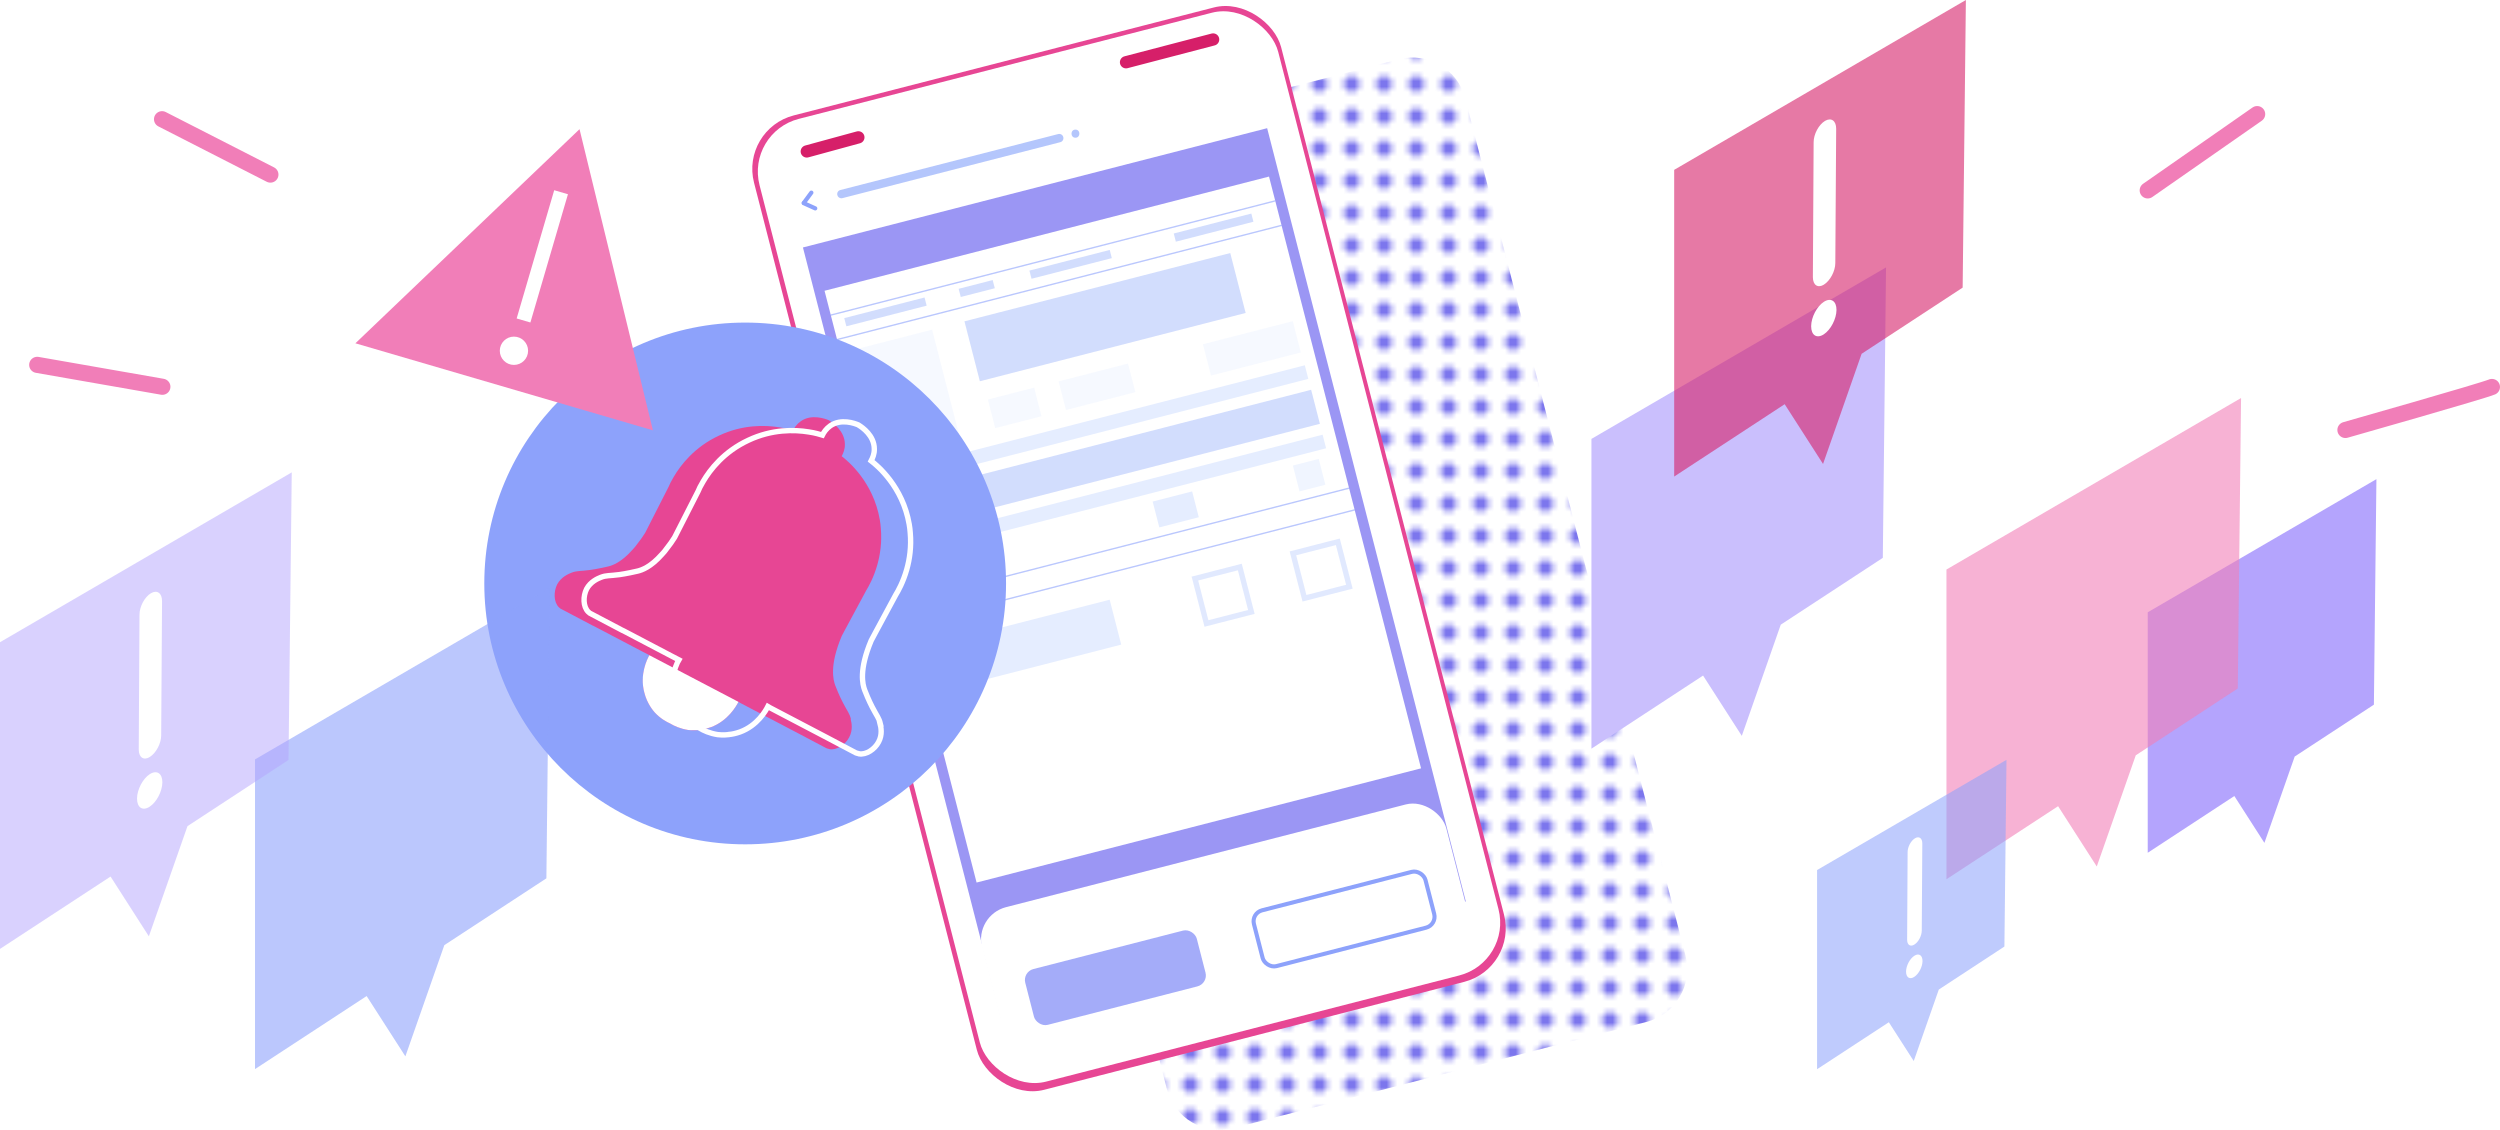 <?xml version="1.0" encoding="UTF-8"?>
<svg id="Layer_2" data-name="Layer 2" xmlns="http://www.w3.org/2000/svg" xmlns:xlink="http://www.w3.org/1999/xlink" viewBox="0 0 464.69 210.02">
  <defs>
    <style>
      .cls-1, .cls-2, .cls-3, .cls-4, .cls-5, .cls-6, .cls-7, .cls-8 {
        opacity: .6;
      }

      .cls-9, .cls-8 {
        fill: #f0f5ff;
      }

      .cls-10, .cls-6 {
        fill: #b4c6fc;
      }

      .cls-11 {
        stroke-width: 2.66px;
      }

      .cls-11, .cls-2, .cls-12, .cls-13, .cls-14, .cls-15, .cls-16, .cls-7, .cls-17 {
        fill: none;
      }

      .cls-11, .cls-13 {
        stroke: #fff;
      }

      .cls-11, .cls-13, .cls-15, .cls-7 {
        stroke-miterlimit: 10;
      }

      .cls-2 {
        stroke-width: .26px;
      }

      .cls-2, .cls-12, .cls-16, .cls-17 {
        stroke-linecap: round;
        stroke-linejoin: round;
      }

      .cls-2, .cls-15, .cls-17 {
        stroke: #8da2fb;
      }

      .cls-12 {
        stroke: #d61f69;
        stroke-width: 2.28px;
      }

      .cls-18 {
        opacity: .6;
      }

      .cls-18, .cls-5, .cls-6, .cls-8 {
        isolation: isolate;
      }

      .cls-19 {
        fill: #fff;
      }

      .cls-3 {
        fill: #5850ec;
      }

      .cls-20 {
        fill: #e5edff;
      }

      .cls-21 {
        fill: url(#New_Pattern);
      }

      .cls-22 {
        fill: #b4a4fd;
      }

      .cls-15 {
        stroke-width: .76px;
      }

      .cls-16 {
        stroke: #f17eb8;
        stroke-width: 3px;
      }

      .cls-4 {
        fill: #6875f5;
      }

      .cls-23 {
        opacity: .56;
      }

      .cls-24 {
        fill: #cabffd;
      }

      .cls-7 {
        stroke: #cddbfe;
      }

      .cls-25 {
        fill: #e74694;
      }

      .cls-26 {
        fill: #8da2fb;
      }

      .cls-17 {
        stroke-width: .78px;
      }

      .cls-27 {
        fill: #d61f69;
      }

      .cls-28 {
        fill: #7c76ed;
      }

      .cls-29 {
        opacity: .5;
      }

      .cls-30 {
        fill: #f17eb8;
      }
    </style>
    <pattern id="New_Pattern" data-name="New Pattern" x="0" y="0" width="6" height="6" patternTransform="translate(2528.23 -161.41)" patternUnits="userSpaceOnUse" viewBox="0 0 6 6">
      <g>
        <rect class="cls-14" width="6" height="6"/>
        <path class="cls-28" d="M3,4.5h0c.83,0,1.5-.67,1.5-1.5h0c0-.83-.67-1.5-1.5-1.5h0c-.83,0-1.5.67-1.5,1.5h0c0,.83.67,1.5,1.5,1.5Z"/>
      </g>
    </pattern>
  </defs>
  <g id="Layer_1-2" data-name="Layer 1">
    <g>
      <path class="cls-21" d="M306.01,189.96l-76.8,19.73c-5.42,1.39-10.93-1.87-12.32-7.29l-40.94-159.33c-1.39-5.42,1.87-10.93,7.29-12.32l76.8-19.73c5.42-1.39,10.93,1.87,12.32,7.29l40.94,159.33c1.39,5.42-1.87,10.93-7.29,12.32Z"/>
      <g>
        <rect class="cls-25" x="159.28" y="8.48" width="101.16" height="187" rx="10.27" ry="10.27" transform="translate(-18.78 55.43) rotate(-14.41)"/>
        <rect class="cls-19" x="160.09" y="9.32" width="99.54" height="184.76" rx="10.12" ry="10.12" transform="translate(-18.71 55.43) rotate(-14.41)"/>
        <rect class="cls-19" x="162.69" y="10.73" width="94.66" height="181.11" rx="9.77" ry="9.77" transform="translate(-18.6 55.45) rotate(-14.41)"/>
        <g>
          <rect class="cls-3" x="166.31" y="32.58" width="89.09" height="148.4" transform="translate(-19.94 55.83) rotate(-14.41)"/>
          <rect class="cls-19" x="166.05" y="41.65" width="85.3" height="113.57" transform="translate(-17.93 55.03) rotate(-14.41)"/>
          <path class="cls-10" d="M156.4,36.86c-.35,0-.67-.24-.76-.59-.11-.42.14-.85.56-.95l40.49-10.4c.42-.11.85.14.95.56.11.42-.14.85-.56.95l-40.49,10.4c-.07.02-.13.03-.2.03Z"/>
          <path class="cls-10" d="M199.9,25.6c.97,0,.98-1.51,0-1.51s-.98,1.51,0,1.51h0Z"/>
          <g>
            <line class="cls-17" x1="150.81" y1="35.81" x2="149.41" y2="37.71"/>
            <line class="cls-17" x1="151.53" y1="38.73" x2="149.39" y2="37.76"/>
          </g>
          <line class="cls-2" x1="154.49" y1="58.55" x2="236.98" y2="37.35"/>
          <line class="cls-2" x1="155.66" y1="63.1" x2="238.15" y2="41.91"/>
          <line class="cls-2" x1="168.21" y1="111.94" x2="250.7" y2="90.75"/>
          <line class="cls-2" x1="169.25" y1="115.99" x2="251.74" y2="94.79"/>
          <rect class="cls-8" x="160.66" y="62.87" width="15.41" height="20.64" transform="translate(-12.92 44.2) rotate(-14.41)"/>
          <rect class="cls-6" x="179.9" y="53.2" width="51.01" height="11.5" transform="translate(-8.21 52.97) rotate(-14.41)"/>
          <rect class="cls-8" x="184.16" y="73.07" width="8.88" height="5.49" transform="translate(-12.93 49.32) rotate(-14.41)"/>
          <rect class="cls-8" x="197.24" y="69.14" width="13.32" height="5.49" transform="translate(-11.47 53.01) rotate(-14.41)"/>
          <rect class="cls-8" x="224.07" y="61.75" width="17.24" height="6.01" transform="translate(-8.79 59.94) rotate(-14.41)"/>
          <rect class="cls-20" x="163.4" y="77.9" width="80.73" height="2.61" transform="translate(-13.3 53.2) rotate(-14.41)"/>
          <rect class="cls-20" x="166.71" y="90.8" width="80.73" height="2.61" transform="translate(-16.41 54.43) rotate(-14.41)"/>
          <rect class="cls-6" x="165.06" y="82.39" width="80.73" height="6.53" transform="translate(-14.85 53.82) rotate(-14.41)"/>
          <rect class="cls-6" x="156.88" y="57.19" width="15.41" height="1.57" transform="translate(-9.25 42.78) rotate(-14.41)"/>
          <rect class="cls-6" x="178.28" y="52.84" width="6.53" height="1.57" transform="translate(-7.63 46.87) rotate(-14.41)"/>
          <rect class="cls-6" x="191.3" y="48.35" width="15.41" height="1.57" transform="translate(-5.97 51.07) rotate(-14.41)"/>
          <rect class="cls-6" x="218.13" y="41.52" width="14.89" height="1.57" transform="translate(-3.43 57.47) rotate(-14.41)"/>
          <rect class="cls-20" x="214.75" y="92.21" width="7.58" height="4.96" transform="translate(-16.69 57.36) rotate(-14.41)"/>
          <rect class="cls-9" x="240.85" y="85.84" width="4.96" height="4.96" transform="translate(-14.32 63.33) rotate(-14.41)"/>
          <rect class="cls-20" x="173.13" y="115.66" width="34.75" height="8.62" transform="translate(-23.86 51.18) rotate(-14.41)"/>
          <rect class="cls-7" x="223.04" y="106.33" width="8.62" height="8.62" transform="translate(-20.38 60.06) rotate(-14.41)"/>
          <rect class="cls-7" x="241.26" y="101.64" width="8.62" height="8.62" transform="translate(-18.64 64.45) rotate(-14.41)"/>
          <rect class="cls-19" x="183.25" y="158.61" width="89.09" height="29.26" rx="6.19" ry="6.19" transform="translate(-35.95 62.14) rotate(-14.41)"/>
          <rect class="cls-4" x="190.86" y="176.38" width="32.92" height="10.71" rx="2.1" ry="2.1" transform="translate(-38.7 57.31) rotate(-14.41)"/>
          <rect class="cls-15" x="233.37" y="165.46" width="32.92" height="10.71" rx="2.1" ry="2.1" transform="translate(-34.65 67.55) rotate(-14.41)"/>
        </g>
        <line class="cls-12" x1="149.96" y1="28.15" x2="159.55" y2="25.53"/>
        <line class="cls-12" x1="209.3" y1="11.57" x2="225.49" y2="7.34"/>
      </g>
      <circle class="cls-26" cx="138.51" cy="108.45" r="48.49"/>
      <g>
        <path class="cls-25" d="M154.17,139.24c-.31-.05-.54-.17-.59-.18-1.31-.68-7.47-3.97-15.93-8.37l-.39-.23c-.4.79-1.95,3.55-5.17,4.73-.77.27-1.45.43-2.1.48l-.03.02c-1.02.12-1.78.02-2.02,0-1.5-.23-2.67-.78-3.33-1.19-.75-.34-1.86-.94-2.91-2.08-.25-.29-1.42-1.62-1.93-3.7-.31-1.16-.34-2.29-.2-3.27.2-1.8.84-3.17,1.14-3.66l-1.31-.68c-3.51-1.84-6.58-3.44-9.03-4.74-.02-.03-.07-.04-.13-.05-3.09-1.63-5.2-2.72-5.89-3.1-.05,0-.27-.13-.48-.35-.97-.97-.99-2.89-.3-4.26.74-1.36,2.05-1.92,2.66-2.16,1.01-.39,1.53-.25,3.43-.5,0,0,1.43-.19,3.4-.66.79-.19,2.42-.75,4.49-3.09.32-.32.67-.75.99-1.21.44-.54.9-1.19,1.38-1.95,1.46-2.88,2.91-5.7,4.37-8.58.15-.38.44-1,.93-1.81,1.29-2.21,3.88-5.57,8.42-7.68,4.42-2.08,8.56-1.97,11.21-1.54,1.24.18,2.13.47,2.54.59.25-.5.69-1.18,1.48-1.74,2.01-1.38,4.52-.44,5.18-.17t.1.07c.05,0,.07.04.07.04.58.37,2.81,1.88,2.82,4.36.03.95-.32,1.7-.59,2.22,1.12.86,5.87,4.77,7.08,11.8.1.53.15,1.05.19,1.57.23,2.6-.11,4.91-.65,6.82-.67,2.37-1.63,4.06-2.04,4.72-1.27,2.37-2.55,4.71-3.82,7.09-.27.47-.48.94-.75,1.41-2.3,5.46-1.6,8.14-1.21,9.2.71,1.85,1.4,3.15,1.4,3.15.87,1.68,1.27,2.05,1.52,3.12h-.05c.16.61.46,2.01-.28,3.37-.72,1.39-2.33,2.43-3.64,2.21Z"/>
        <path class="cls-13" d="M159.64,140.1c-.31-.05-.54-.17-.59-.18-1.31-.68-7.47-3.97-15.93-8.37l-.39-.23c-.4.79-1.95,3.55-5.17,4.73-.77.27-1.45.43-2.1.48l-.03.02c-1.02.12-1.78.02-2.02,0-1.5-.23-2.67-.78-3.33-1.19-.75-.34-1.86-.94-2.91-2.08-.25-.29-1.42-1.62-1.93-3.7-.31-1.16-.34-2.29-.2-3.27.2-1.8.84-3.17,1.14-3.66l-1.31-.68c-3.51-1.84-6.58-3.44-9.03-4.74-.02-.03-.07-.04-.13-.05-3.09-1.63-5.2-2.72-5.89-3.1-.05,0-.27-.13-.48-.35-.97-.97-.99-2.89-.3-4.26.74-1.36,2.05-1.92,2.66-2.16,1.01-.39,1.53-.25,3.43-.5,0,0,1.43-.19,3.4-.66.79-.19,2.42-.75,4.49-3.09.32-.32.67-.75.99-1.21.44-.54.9-1.19,1.38-1.95,1.46-2.88,2.91-5.7,4.37-8.58.15-.38.44-1,.93-1.81,1.29-2.21,3.88-5.57,8.42-7.68,4.42-2.08,8.56-1.97,11.21-1.54,1.24.18,2.13.47,2.54.59.25-.5.69-1.18,1.48-1.74,2.01-1.38,4.52-.44,5.18-.17t.1.07c.05,0,.07.04.07.04.58.37,2.81,1.88,2.82,4.36.03.95-.32,1.7-.59,2.22,1.12.86,5.87,4.77,7.08,11.8.1.53.15,1.05.19,1.57.23,2.6-.11,4.91-.65,6.82-.67,2.37-1.63,4.06-2.04,4.72-1.27,2.37-2.55,4.71-3.82,7.09-.27.47-.48.94-.75,1.41-2.3,5.46-1.6,8.14-1.21,9.2.71,1.85,1.4,3.15,1.4,3.15.87,1.68,1.27,2.05,1.52,3.12h-.05c.16.61.46,2.01-.28,3.37-.72,1.39-2.33,2.43-3.64,2.21Z"/>
        <path class="cls-19" d="M132.09,135.18c-2.01.74-3.76.55-4.16.51-1.5-.23-2.67-.78-3.33-1.19-.75-.34-1.86-.94-2.91-2.08-.25-.29-1.42-1.62-1.93-3.7-.89-3.33.51-6.17.94-6.93l16.56,8.67c-.4.79-1.95,3.55-5.17,4.73Z"/>
      </g>
      <g>
        <polygon class="cls-30" points="107.72 24.01 66.06 63.81 121.36 79.99 107.72 24.01"/>
        <line class="cls-11" x1="104.29" y1="35.73" x2="97.31" y2="59.57"/>
        <circle class="cls-19" cx="95.53" cy="65.2" r="2.63"/>
      </g>
      <polygon class="cls-22" points="441.72 89.06 399.21 113.81 399.21 158.51 415.31 147.96 420.9 156.67 426.53 140.62 441.25 130.98 441.72 89.06"/>
      <g class="cls-5">
        <polygon class="cls-26" points="102.16 109.27 47.4 141.15 47.4 198.72 68.15 185.14 75.35 196.35 82.59 175.68 101.56 163.26 102.16 109.27"/>
      </g>
      <polygon class="cls-24" points="350.57 49.7 295.81 81.58 295.81 139.16 316.56 125.57 323.76 136.78 331 116.11 349.97 103.69 350.57 49.7"/>
      <g class="cls-1">
        <polygon class="cls-30" points="416.56 73.98 361.8 105.86 361.8 163.43 382.55 149.85 389.74 161.06 396.99 140.39 415.95 127.97 416.56 73.98"/>
      </g>
      <g>
        <g class="cls-18">
          <polygon class="cls-27" points="365.41 0 311.19 31.57 311.19 88.58 331.73 75.13 338.86 86.24 346.03 65.76 364.81 53.46 365.41 0"/>
        </g>
        <g>
          <path class="cls-19" d="M339.05,52.89c-1.15.73-2.08.11-2.08-1.37l.14-25.08c0-1.5.96-3.28,2.12-3.97,1.16-.68,2.08-.02,2.07,1.47l-.16,24.96c0,1.48-.95,3.27-2.1,3.99Z"/>
          <path class="cls-19" d="M336.65,60.64c0,1.68,1.04,2.35,2.34,1.51,1.3-.84,2.35-2.86,2.37-4.53.01-1.67-1.03-2.35-2.33-1.53-1.3.83-2.37,2.86-2.38,4.54Z"/>
        </g>
      </g>
      <g>
        <g class="cls-29">
          <polygon class="cls-22" points="54.23 87.8 0 119.37 0 176.38 20.55 162.93 27.67 174.04 34.85 153.56 53.63 141.26 54.23 87.8"/>
        </g>
        <g>
          <path class="cls-19" d="M27.87,140.69c-1.15.73-2.08.11-2.08-1.37l.14-25.08c0-1.5.96-3.28,2.12-3.97,1.16-.68,2.08-.02,2.07,1.47l-.16,24.96c0,1.48-.95,3.27-2.1,3.99Z"/>
          <path class="cls-19" d="M25.47,148.44c0,1.68,1.04,2.35,2.34,1.51,1.3-.84,2.35-2.86,2.37-4.53.01-1.67-1.03-2.35-2.33-1.53-1.3.83-2.37,2.86-2.38,4.54Z"/>
        </g>
      </g>
      <g>
        <g class="cls-23">
          <polygon class="cls-26" points="372.96 141.23 337.75 161.72 337.75 198.74 351.09 190.01 355.72 197.22 360.38 183.93 372.57 175.94 372.96 141.23"/>
        </g>
        <g>
          <path class="cls-19" d="M355.84,175.57c-.75.47-1.35.07-1.35-.89l.09-16.29c0-.98.62-2.13,1.38-2.58.75-.44,1.35-.01,1.35.96l-.1,16.2c0,.96-.61,2.12-1.36,2.59Z"/>
          <path class="cls-19" d="M354.29,180.6c0,1.09.68,1.53,1.52.98.84-.54,1.53-1.86,1.54-2.94,0-1.08-.67-1.53-1.51-.99-.85.54-1.54,1.86-1.55,2.95Z"/>
        </g>
      </g>
      <line class="cls-16" x1="30.12" y1="22.16" x2="50.26" y2="32.45"/>
      <line class="cls-16" x1="6.92" y1="67.82" x2="30.18" y2="71.89"/>
      <line class="cls-16" x1="419.55" y1="21.21" x2="399.21" y2="35.39"/>
      <path class="cls-16" d="M463.19,71.93c-1.54.69-27.23,7.99-27.23,7.99"/>
    </g>
  </g>
</svg>